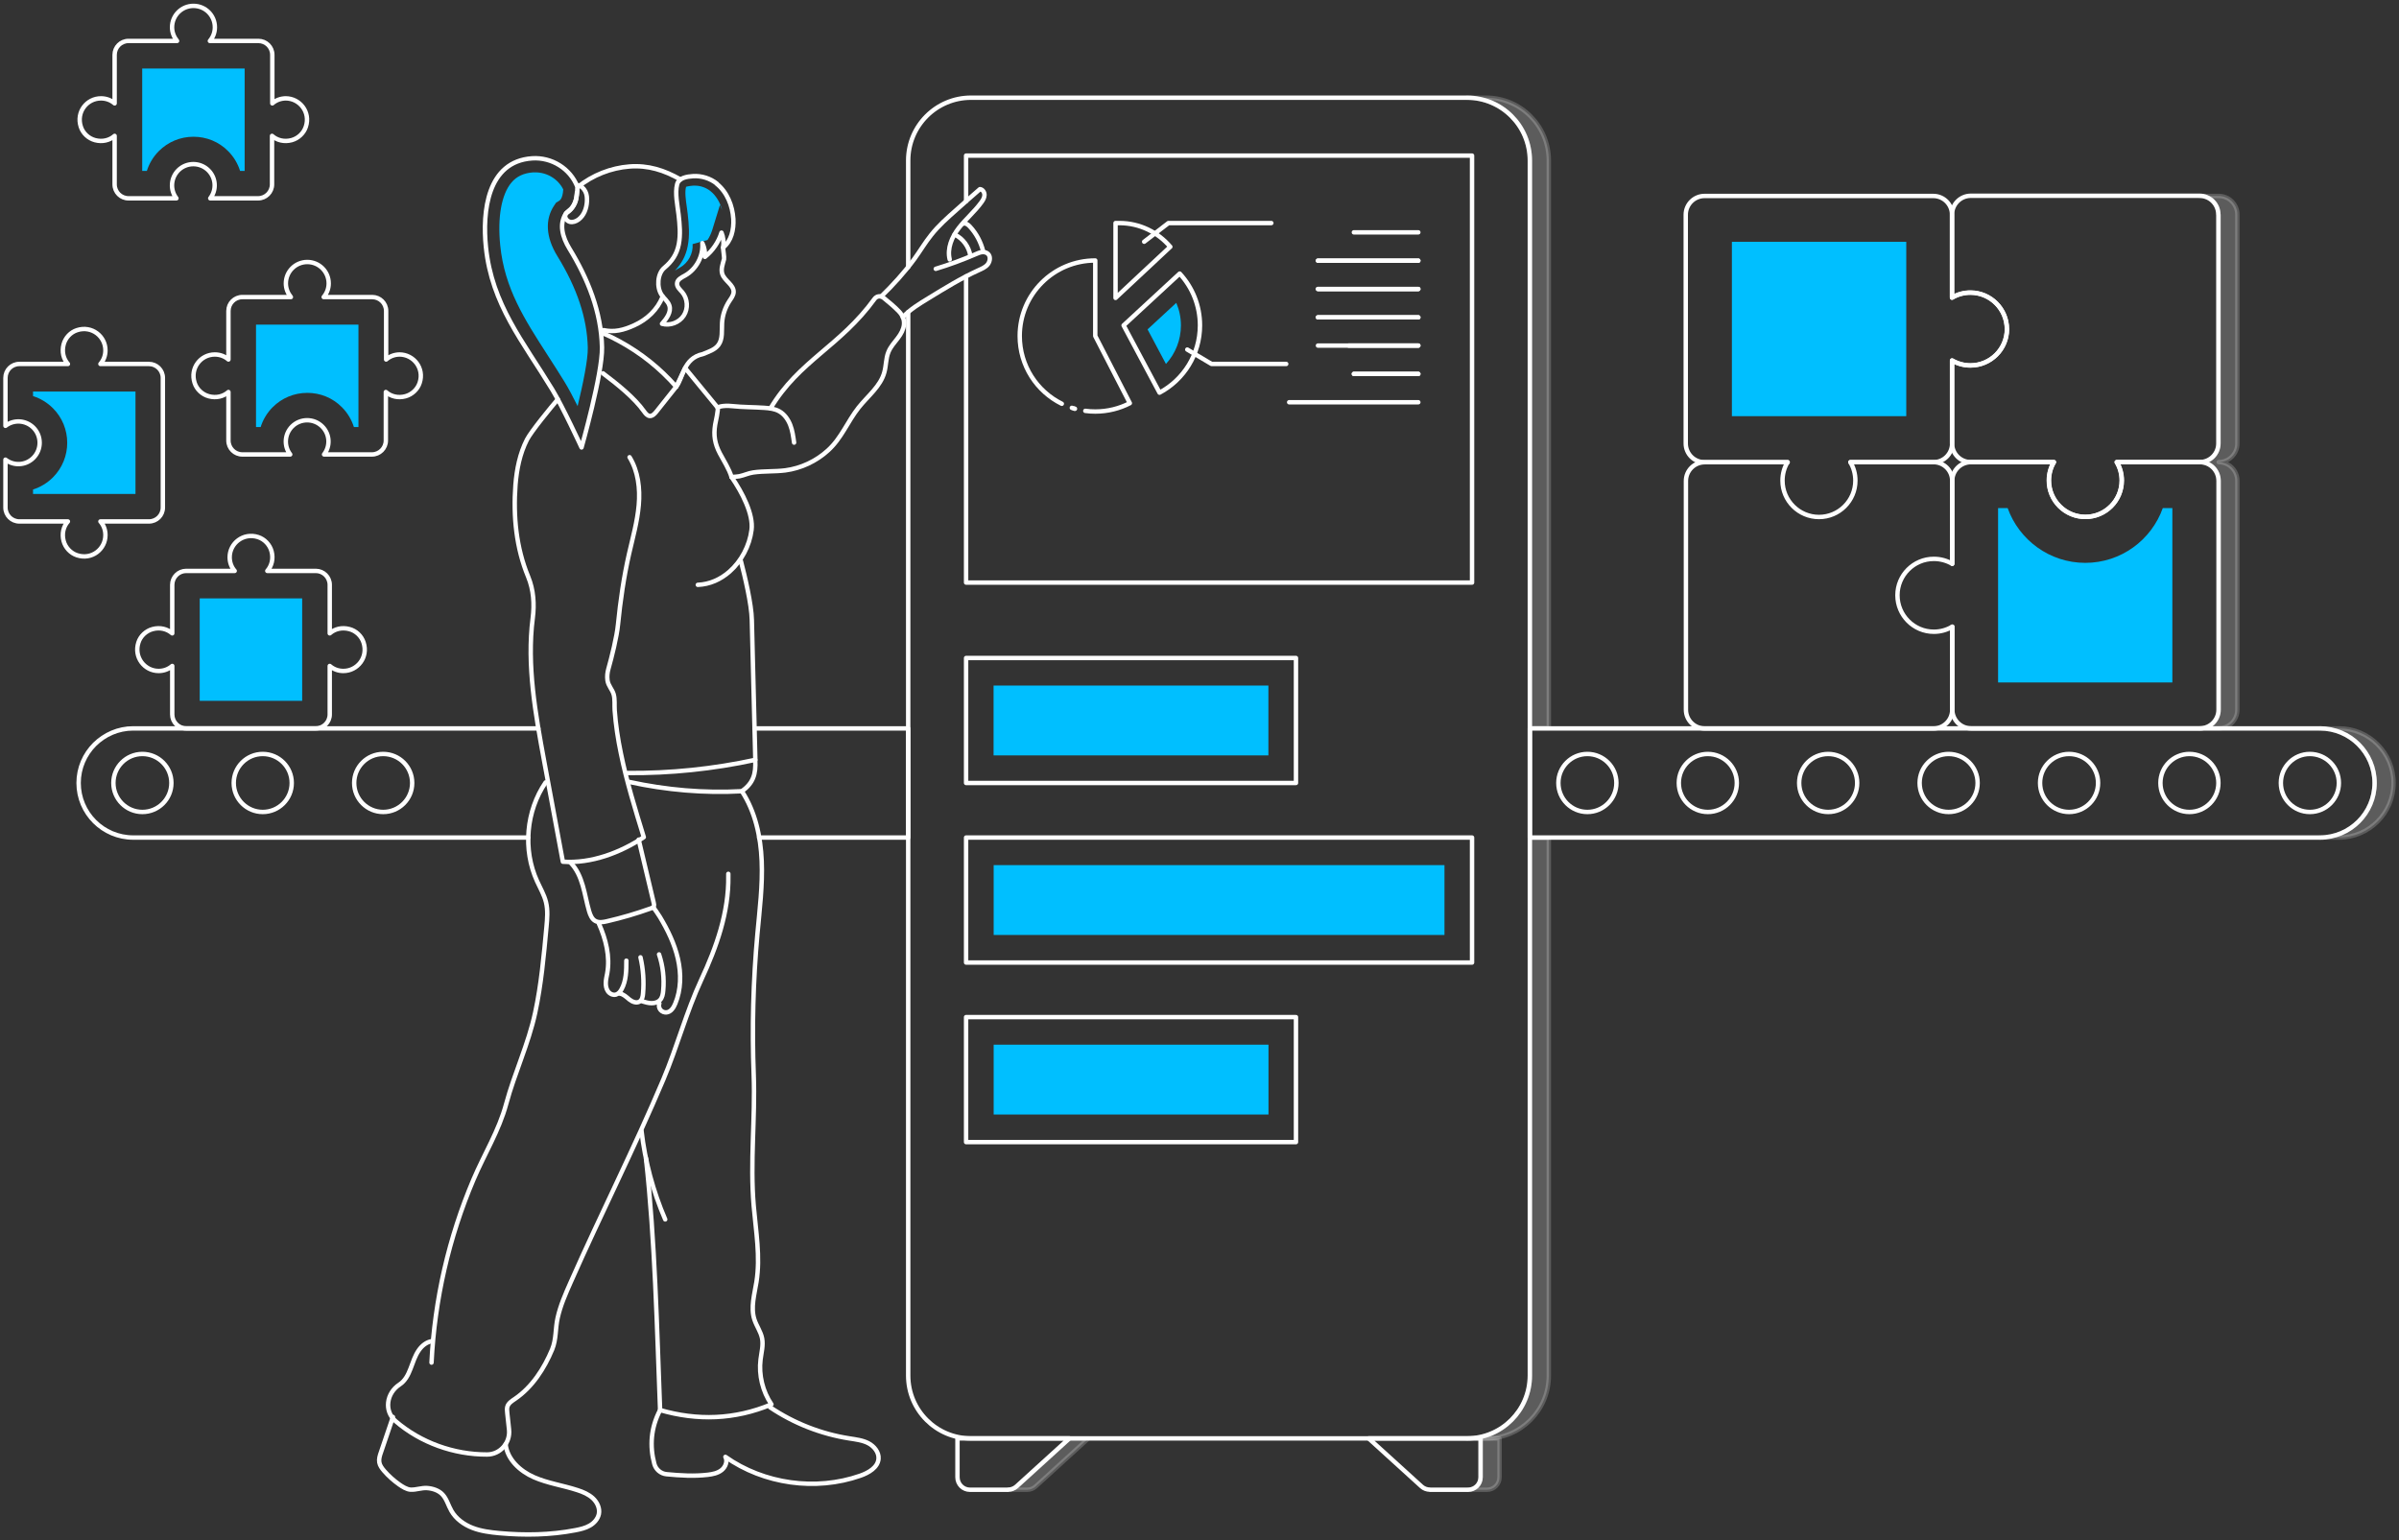 <svg xmlns="http://www.w3.org/2000/svg" width="408" height="262" viewBox="0 0 408 262" fill="none"><rect x="0" y="0" width="408" height="262" fill="#333333" stroke="none"/><path opacity="0.2" d="M377.336 78.603C379.093 78.603 380.511 80.021 380.511 81.794V120.7C380.511 122.457 379.093 123.891 377.336 123.891H374.113C375.87 123.891 377.288 122.457 377.288 120.7V81.794C377.288 80.021 375.87 78.603 374.113 78.603C375.87 78.603 377.288 77.184 377.288 75.428V36.506C377.288 34.765 375.87 33.331 374.113 33.331H377.336C379.093 33.331 380.511 34.765 380.511 36.506V75.428C380.511 77.184 379.093 78.603 377.336 78.603Z" fill="white" stroke="white" stroke-width="0.75" stroke-linecap="round" stroke-linejoin="round"></path><path opacity="0.2" d="M260.184 142.506V233.985C260.184 239.884 255.397 244.671 249.498 244.671H252.721C258.62 244.671 263.407 239.884 263.407 233.985V142.506H260.184Z" fill="white" stroke="white" stroke-width="0.75" stroke-linecap="round" stroke-linejoin="round"></path><path opacity="0.2" d="M260.184 27.303V123.843H263.407V27.303C263.407 21.404 258.62 16.617 252.721 16.617H249.498C255.397 16.617 260.184 21.404 260.184 27.303Z" fill="white" stroke="white" stroke-width="0.75" stroke-linecap="round" stroke-linejoin="round"></path><path opacity="0.2" d="M185.095 244.67L176.118 252.842C175.731 253.196 175.215 253.39 174.683 253.39H171.46C171.992 253.39 172.508 253.196 172.894 252.842L181.871 244.67H185.095Z" fill="white" stroke="white" stroke-width="0.75" stroke-linecap="round" stroke-linejoin="round"></path><path opacity="0.2" d="M255.026 244.67V251.262C255.026 252.439 254.075 253.39 252.898 253.39H249.675C250.851 253.39 251.802 252.439 251.802 251.262V244.67H255.026Z" fill="white" stroke="white" stroke-width="0.75" stroke-linecap="round" stroke-linejoin="round"></path><path opacity="0.2" d="M407.073 133.174C407.073 135.737 406.025 138.058 404.349 139.734C402.673 141.41 400.336 142.457 397.789 142.457H394.566C397.112 142.457 399.449 141.41 401.125 139.734C402.802 138.058 403.849 135.737 403.849 133.174C403.849 128.049 399.691 123.891 394.566 123.891H397.789C402.914 123.891 407.073 128.049 407.073 133.174Z" fill="white" stroke="white" stroke-width="0.75" stroke-linecap="round" stroke-linejoin="round"></path><path d="M164.304 46.998V99.087H250.352V26.465H164.304V34.233" stroke="white" stroke-width="0.75" stroke-linecap="round" stroke-linejoin="round"></path><path d="M154.457 45.418V27.303C154.457 21.404 159.243 16.617 165.142 16.617H249.498C255.396 16.617 260.183 21.404 260.183 27.303V233.969C260.183 239.868 255.396 244.654 249.498 244.654H165.142C159.243 244.654 154.457 239.868 154.457 233.969V53.074" stroke="white" stroke-width="0.75" stroke-linecap="round" stroke-linejoin="round"></path><path d="M171.46 253.39H164.965C163.788 253.39 162.837 252.439 162.837 251.262V244.654H181.871L172.878 252.826C172.491 253.18 171.976 253.374 171.444 253.374L171.46 253.39Z" stroke="white" stroke-width="0.75" stroke-linecap="round" stroke-linejoin="round"></path><path d="M243.18 253.39H249.675C250.852 253.39 251.803 252.439 251.803 251.262V244.654H232.769L241.762 252.826C242.149 253.18 242.664 253.374 243.196 253.374L243.18 253.39Z" stroke="white" stroke-width="0.75" stroke-linecap="round" stroke-linejoin="round"></path><path d="M89.844 142.457H22.653C17.528 142.457 13.37 138.299 13.37 133.174C13.37 130.612 14.418 128.291 16.094 126.615C17.786 124.938 20.107 123.891 22.653 123.891H91.553" stroke="white" stroke-width="0.75" stroke-linecap="round" stroke-linejoin="round"></path><path d="M128.315 123.891H154.457V142.457H129.105" stroke="white" stroke-width="0.75" stroke-linecap="round" stroke-linejoin="round"></path><path d="M403.849 133.174C403.849 135.737 402.801 138.058 401.125 139.734C399.433 141.41 397.112 142.457 394.565 142.457H260.183V123.891H394.565C399.691 123.891 403.849 128.049 403.849 133.174Z" stroke="white" stroke-width="0.75" stroke-linecap="round" stroke-linejoin="round"></path><path d="M220.407 111.916H164.304V133.174H220.407V111.916Z" stroke="white" stroke-width="0.75" stroke-linecap="round" stroke-linejoin="round"></path><path d="M215.717 128.484V116.606H168.978V128.484H215.717Z" fill="#00BFFF"></path><path d="M250.352 142.458H164.304V163.716H250.352V142.458Z" stroke="white" stroke-width="0.75" stroke-linecap="round" stroke-linejoin="round"></path><path d="M245.662 159.026V147.147H168.994V159.026H245.662Z" fill="#00BFFF"></path><path d="M220.407 172.999H164.304V194.257H220.407V172.999Z" stroke="white" stroke-width="0.75" stroke-linecap="round" stroke-linejoin="round"></path><path d="M215.733 189.567V177.689H168.994V189.567H215.733Z" fill="#00BFFF"></path><path d="M61.833 109.289C61.478 108.177 60.544 107.291 59.416 107.001C58.158 106.662 56.934 106.968 56.079 107.726V99.474C56.079 98.169 55.016 97.105 53.71 97.105H45.458C46.216 96.235 46.522 95.026 46.184 93.769C45.877 92.641 44.991 91.706 43.895 91.351C41.397 90.545 39.06 92.399 39.06 94.784C39.06 95.671 39.366 96.476 39.914 97.105H31.662C30.357 97.105 29.293 98.169 29.293 99.474V107.726C28.423 106.968 27.214 106.662 25.957 107.001C24.829 107.307 23.894 108.177 23.54 109.289C22.734 111.787 24.587 114.124 26.972 114.124C27.859 114.124 28.665 113.818 29.293 113.27V121.522C29.293 122.827 30.357 123.891 31.662 123.891H53.71C55.016 123.891 56.079 122.827 56.079 121.522V113.27C56.708 113.818 57.514 114.124 58.4 114.124C60.785 114.124 62.655 111.803 61.833 109.289Z" stroke="white" stroke-width="0.75" stroke-linecap="round" stroke-linejoin="round"></path><path d="M51.39 101.779H33.967V119.201H51.39V101.779Z" fill="#00BFFF"></path><path d="M0.928 72.43C2.346 71.334 4.377 71.447 5.682 72.736C7.1 74.154 7.1 76.459 5.682 77.877C4.377 79.183 2.346 79.279 0.928 78.183V86.323C0.928 87.644 1.991 88.692 3.297 88.692H11.549C10.791 89.546 10.485 90.771 10.823 92.028C11.13 93.156 12.016 94.091 13.112 94.445C15.61 95.267 17.931 93.414 17.931 91.013C17.931 90.126 17.625 89.32 17.077 88.692H25.329C26.65 88.692 27.698 87.628 27.698 86.323V64.275C27.698 62.969 26.634 61.906 25.329 61.906H17.077C17.625 61.277 17.931 60.471 17.931 59.585C17.931 57.199 15.61 55.346 13.112 56.152C12 56.506 11.13 57.441 10.823 58.569C10.485 59.826 10.791 61.051 11.549 61.906H3.297C1.975 61.906 0.928 62.969 0.928 64.275V72.414V72.43Z" stroke="white" stroke-width="0.75" stroke-linecap="round" stroke-linejoin="round"></path><path d="M5.618 84.034V83.26C6.875 82.857 8.036 82.164 9.003 81.197C12.242 77.958 12.242 72.671 9.003 69.432C8.036 68.465 6.875 67.772 5.618 67.369V66.596H23.041V84.018H5.618V84.034Z" fill="#00BFFF"></path><path d="M67.99 60.294C67.104 60.294 66.298 60.6 65.669 61.148V52.896C65.669 51.575 64.606 50.527 63.3 50.527H55.048C55.58 49.899 55.903 49.093 55.903 48.206C55.903 46.192 54.275 44.564 52.26 44.564C50.245 44.564 48.618 46.192 48.618 48.206C48.618 49.093 48.956 49.899 49.472 50.527H41.22C39.898 50.527 38.851 51.591 38.851 52.896V61.148C38.222 60.6 37.416 60.294 36.53 60.294C34.129 60.294 32.291 62.615 33.097 65.113C33.452 66.225 34.386 67.095 35.515 67.401C36.772 67.74 37.997 67.434 38.851 66.676V74.928C38.851 76.25 39.915 77.297 41.22 77.297H49.359C48.263 75.879 48.376 73.848 49.665 72.543C51.084 71.124 53.388 71.124 54.807 72.543C56.112 73.848 56.209 75.879 55.113 77.297H63.252C64.557 77.297 65.621 76.234 65.621 74.928V66.676C66.475 67.434 67.7 67.74 68.957 67.401C70.085 67.095 71.02 66.209 71.375 65.113C72.197 62.615 70.327 60.294 67.942 60.294H67.99Z" stroke="white" stroke-width="0.75" stroke-linecap="round" stroke-linejoin="round"></path><path d="M60.189 72.639C59.802 71.398 59.109 70.222 58.142 69.255C56.579 67.675 54.484 66.821 52.26 66.821C50.036 66.821 47.94 67.691 46.377 69.255C45.41 70.222 44.717 71.398 44.33 72.639H43.541V55.217H60.963V72.639H60.173H60.189Z" fill="#00BFFF"></path><path d="M48.634 16.73C47.747 16.73 46.941 17.036 46.313 17.584V9.332C46.313 8.011 45.249 6.963 43.944 6.963H35.692C36.224 6.335 36.546 5.529 36.546 4.642C36.546 2.628 34.918 1 32.904 1C30.889 1 29.261 2.628 29.261 4.642C29.261 5.529 29.6 6.335 30.115 6.963H21.864C20.542 6.963 19.494 8.027 19.494 9.332V17.584C18.866 17.036 18.06 16.73 17.174 16.73C14.772 16.73 12.935 19.051 13.741 21.549C14.095 22.661 15.03 23.531 16.158 23.838C17.415 24.176 18.64 23.87 19.494 23.112V31.364C19.494 32.686 20.558 33.733 21.864 33.733H30.003C28.907 32.315 29.02 30.284 30.309 28.979C31.727 27.561 34.032 27.561 35.45 28.979C36.756 30.284 36.852 32.315 35.756 33.733H43.895C45.201 33.733 46.264 32.67 46.264 31.364V23.112C47.119 23.87 48.344 24.176 49.601 23.838C50.729 23.531 51.664 22.645 52.018 21.549C52.84 19.051 50.971 16.73 48.585 16.73H48.634Z" stroke="white" stroke-width="0.75" stroke-linecap="round" stroke-linejoin="round"></path><path d="M40.833 29.076C40.447 27.835 39.753 26.658 38.786 25.691C37.223 24.112 35.128 23.258 32.904 23.258C30.68 23.258 28.584 24.128 27.021 25.691C26.054 26.658 25.361 27.835 24.974 29.076H24.185V11.653H41.607V29.076H40.817H40.833Z" fill="#00BFFF"></path><path d="M314.707 78.603H328.825C330.598 78.603 332.016 80.021 332.016 81.794V95.896C331.098 95.364 330.034 95.058 328.89 95.058C325.473 95.058 322.701 97.83 322.701 101.247C322.701 104.663 325.473 107.452 328.89 107.452C330.034 107.452 331.098 107.145 332.016 106.598V120.716C332.016 122.473 330.598 123.907 328.825 123.907H289.919C288.162 123.907 286.728 122.473 286.728 120.716V81.81C286.728 80.037 288.162 78.619 289.919 78.619H304.038" stroke="white" stroke-width="0.75" stroke-linecap="round" stroke-linejoin="round"></path><path d="M332.017 95.896V81.794C332.017 80.021 333.451 78.603 335.208 78.603H349.326C348.778 79.505 348.472 80.585 348.472 81.729C348.472 85.146 351.26 87.918 354.677 87.918C358.094 87.918 360.866 85.146 360.866 81.729C360.866 80.585 360.56 79.505 360.012 78.603H374.13C375.903 78.603 377.321 80.021 377.321 81.794V120.7C377.321 122.456 375.903 123.891 374.13 123.891H335.224C333.467 123.891 332.033 122.456 332.033 120.7V106.581" stroke="white" stroke-width="0.75" stroke-linecap="round" stroke-linejoin="round"></path><path d="M339.816 116.074V86.419H341.444C343.378 91.834 348.568 95.735 354.644 95.735C360.72 95.735 365.893 91.851 367.827 86.419H369.455V116.074H339.8H339.816Z" fill="#00BFFF"></path><path d="M341.332 55.975C341.332 59.392 338.544 62.164 335.127 62.164C333.983 62.164 332.919 61.857 332 61.325V75.428C332 77.201 330.582 78.619 328.809 78.619H314.691C315.239 79.521 315.545 80.601 315.545 81.746C315.545 85.162 312.773 87.934 309.356 87.934C305.939 87.934 303.151 85.162 303.151 81.746C303.151 80.601 303.457 79.521 304.005 78.619H289.887C288.13 78.619 286.696 77.201 286.696 75.428V36.522C286.696 34.765 288.13 33.331 289.887 33.331H328.793C330.566 33.331 331.984 34.765 331.984 36.522V50.64C332.903 50.092 333.967 49.786 335.111 49.786C338.528 49.786 341.316 52.574 341.316 55.991L341.332 55.975Z" stroke="white" stroke-width="0.75" stroke-linecap="round" stroke-linejoin="round"></path><path d="M324.2 41.131H294.545V70.786H324.2V41.131Z" fill="#00BFFF"></path><path d="M377.289 36.506V75.412C377.289 77.184 375.871 78.603 374.098 78.603H359.979C360.527 79.505 360.834 80.585 360.834 81.73C360.834 85.146 358.061 87.918 354.645 87.918C351.228 87.918 348.44 85.146 348.44 81.73C348.44 80.585 348.746 79.505 349.294 78.603H335.176C333.419 78.603 331.984 77.184 331.984 75.412V61.309C332.903 61.841 333.967 62.148 335.111 62.148C338.528 62.148 341.316 59.375 341.316 55.959C341.316 52.542 338.528 49.754 335.111 49.754C333.967 49.754 332.903 50.06 331.984 50.608V36.489C331.984 34.733 333.419 33.298 335.176 33.298H374.082C375.854 33.298 377.273 34.733 377.273 36.489L377.289 36.506Z" stroke="white" stroke-width="0.75" stroke-linecap="round" stroke-linejoin="round"></path><path d="M182.677 69.496C182.548 69.464 182.419 69.416 182.29 69.367" stroke="white" stroke-width="0.75" stroke-linecap="round" stroke-linejoin="round"></path><path d="M182.822 69.529C182.822 69.529 182.726 69.497 182.693 69.497" stroke="white" stroke-width="0.75" stroke-linecap="round" stroke-linejoin="round"></path><path d="M180.582 68.675C176.343 66.58 173.426 62.212 173.426 57.151C173.426 50.06 179.179 44.306 186.271 44.306V57.151L192.154 68.578C190.397 69.481 188.398 69.996 186.271 69.996C185.707 69.996 185.143 69.964 184.579 69.884" stroke="white" stroke-width="0.75" stroke-linecap="round" stroke-linejoin="round"></path><path d="M204.081 55.346C204.081 60.294 201.293 64.613 197.199 66.789L191.091 55.346L200.632 46.53C202.776 48.851 204.081 51.945 204.081 55.346Z" stroke="white" stroke-width="0.75" stroke-linecap="round" stroke-linejoin="round"></path><path d="M195.151 56.039L200.051 51.51C200.567 52.719 200.841 54.008 200.841 55.346C200.841 57.812 199.906 60.149 198.294 61.906L195.167 56.023L195.151 56.039Z" fill="#00BFFF"></path><path d="M199.036 41.969L189.721 50.672V37.94C189.93 37.94 190.172 37.94 190.381 37.94C193.847 37.94 196.957 39.519 199.036 41.985V41.969Z" stroke="white" stroke-width="0.75" stroke-linecap="round" stroke-linejoin="round"></path><path d="M194.588 41.115L198.714 37.94H216.217" stroke="white" stroke-width="0.75" stroke-linecap="round" stroke-linejoin="round"></path><path d="M201.921 59.456L206.047 61.906H218.747" stroke="white" stroke-width="0.75" stroke-linecap="round" stroke-linejoin="round"></path><path d="M241.214 39.519H230.254" stroke="white" stroke-width="0.75" stroke-linecap="round" stroke-linejoin="round"></path><path d="M241.214 44.338H224.146" stroke="white" stroke-width="0.75" stroke-linecap="round" stroke-linejoin="round"></path><path d="M241.214 49.157H224.146" stroke="white" stroke-width="0.75" stroke-linecap="round" stroke-linejoin="round"></path><path d="M241.214 53.976H224.146" stroke="white" stroke-width="0.75" stroke-linecap="round" stroke-linejoin="round"></path><path d="M241.214 58.779H224.146" stroke="white" stroke-width="0.75" stroke-linecap="round" stroke-linejoin="round"></path><path d="M241.214 63.598H230.254" stroke="white" stroke-width="0.75" stroke-linecap="round" stroke-linejoin="round"></path><path d="M241.214 44.338H224.146" stroke="white" stroke-width="0.75" stroke-linecap="round" stroke-linejoin="round"></path><path d="M241.214 49.157H224.146" stroke="white" stroke-width="0.75" stroke-linecap="round" stroke-linejoin="round"></path><path d="M241.214 53.976H224.146" stroke="white" stroke-width="0.75" stroke-linecap="round" stroke-linejoin="round"></path><path d="M241.214 58.779H229.384" stroke="white" stroke-width="0.75" stroke-linecap="round" stroke-linejoin="round"></path><path d="M241.214 63.598H230.254" stroke="white" stroke-width="0.75" stroke-linecap="round" stroke-linejoin="round"></path><path d="M241.214 68.417H219.247" stroke="white" stroke-width="0.75" stroke-linecap="round" stroke-linejoin="round"></path><path d="M392.841 138.106C395.565 138.106 397.773 135.898 397.773 133.174C397.773 130.45 395.565 128.242 392.841 128.242C390.117 128.242 387.909 130.45 387.909 133.174C387.909 135.898 390.117 138.106 392.841 138.106Z" stroke="white" stroke-width="0.75" stroke-linecap="round" stroke-linejoin="round"></path><path d="M372.357 138.106C375.08 138.106 377.288 135.898 377.288 133.174C377.288 130.45 375.08 128.242 372.357 128.242C369.633 128.242 367.425 130.45 367.425 133.174C367.425 135.898 369.633 138.106 372.357 138.106Z" stroke="white" stroke-width="0.75" stroke-linecap="round" stroke-linejoin="round"></path><path d="M351.888 138.106C354.612 138.106 356.82 135.898 356.82 133.174C356.82 130.45 354.612 128.242 351.888 128.242C349.165 128.242 346.957 130.45 346.957 133.174C346.957 135.898 349.165 138.106 351.888 138.106Z" stroke="white" stroke-width="0.75" stroke-linecap="round" stroke-linejoin="round"></path><path d="M331.404 138.106C334.128 138.106 336.336 135.898 336.336 133.174C336.336 130.45 334.128 128.242 331.404 128.242C328.68 128.242 326.472 130.45 326.472 133.174C326.472 135.898 328.68 138.106 331.404 138.106Z" stroke="white" stroke-width="0.75" stroke-linecap="round" stroke-linejoin="round"></path><path d="M310.919 138.106C313.643 138.106 315.851 135.898 315.851 133.174C315.851 130.45 313.643 128.242 310.919 128.242C308.195 128.242 305.987 130.45 305.987 133.174C305.987 135.898 308.195 138.106 310.919 138.106Z" stroke="white" stroke-width="0.75" stroke-linecap="round" stroke-linejoin="round"></path><path d="M290.451 138.106C293.175 138.106 295.383 135.898 295.383 133.174C295.383 130.45 293.175 128.242 290.451 128.242C287.727 128.242 285.519 130.45 285.519 133.174C285.519 135.898 287.727 138.106 290.451 138.106Z" stroke="white" stroke-width="0.75" stroke-linecap="round" stroke-linejoin="round"></path><path d="M269.966 138.106C272.69 138.106 274.898 135.898 274.898 133.174C274.898 130.45 272.69 128.242 269.966 128.242C267.243 128.242 265.035 130.45 265.035 133.174C265.035 135.898 267.243 138.106 269.966 138.106Z" stroke="white" stroke-width="0.75" stroke-linecap="round" stroke-linejoin="round"></path><path d="M65.169 138.106C67.893 138.106 70.101 135.898 70.101 133.174C70.101 130.45 67.893 128.242 65.169 128.242C62.445 128.242 60.237 130.45 60.237 133.174C60.237 135.898 62.445 138.106 65.169 138.106Z" stroke="white" stroke-width="0.75" stroke-linecap="round" stroke-linejoin="round"></path><path d="M44.685 138.106C47.408 138.106 49.616 135.898 49.616 133.174C49.616 130.45 47.408 128.242 44.685 128.242C41.961 128.242 39.753 130.45 39.753 133.174C39.753 135.898 41.961 138.106 44.685 138.106Z" stroke="white" stroke-width="0.75" stroke-linecap="round" stroke-linejoin="round"></path><path d="M24.217 138.106C26.941 138.106 29.149 135.898 29.149 133.174C29.149 130.45 26.941 128.242 24.217 128.242C21.493 128.242 19.285 130.45 19.285 133.174C19.285 135.898 21.493 138.106 24.217 138.106Z" stroke="white" stroke-width="0.75" stroke-linecap="round" stroke-linejoin="round"></path><path d="M122.03 69.303C122.03 69.303 122.771 68.884 124.576 69.077C126.381 69.271 128.203 69.239 130.024 69.368C130.894 69.432 131.78 69.529 132.538 69.964C133.424 70.463 134.037 71.35 134.408 72.301C134.778 73.252 134.907 74.267 135.052 75.282" stroke="white" stroke-width="0.75" stroke-linecap="round" stroke-linejoin="round"></path><path d="M131.039 69.464C135.89 61.342 142.869 58.924 148.735 50.833C149.09 50.35 149.767 50.253 150.234 50.624C151.137 51.365 152.072 52.123 152.861 52.945C154.28 54.411 153.844 56.023 152.684 57.522C152.104 58.279 151.443 58.988 151.088 59.891C150.653 60.955 150.718 62.163 150.412 63.276C149.783 65.693 147.591 67.353 146.028 69.319C144.142 71.705 143.111 74.541 140.806 76.62C138.807 78.441 136.245 79.65 133.553 80.005C131.748 80.23 129.911 80.102 128.106 80.359C127.284 80.472 126.542 80.843 125.753 81.004C125.414 81.069 124.931 81.101 124.415 81.133" stroke="white" stroke-width="0.75" stroke-linecap="round" stroke-linejoin="round"></path><path d="M115.002 65.774L116.517 62.599L122.029 69.303C122.239 69.529 121.675 71.914 121.626 72.237C121.336 74.058 121.562 75.46 122.432 77.12C123.125 78.442 123.98 79.715 124.415 81.133" stroke="white" stroke-width="0.75" stroke-linecap="round" stroke-linejoin="round"></path><path d="M125.995 95.397C126.672 97.975 127.816 102.778 127.864 105.453L128.461 129.242" stroke="white" stroke-width="0.75" stroke-linecap="round" stroke-linejoin="round"></path><path d="M107.073 77.765C108.539 80.166 108.878 83.099 108.636 85.904C108.394 88.708 107.621 91.432 106.992 94.172C106.09 98.136 105.509 102.166 105.106 106.211C104.897 108.354 104.043 111.739 103.463 113.802C103.301 114.398 103.221 115.011 103.318 115.736C103.463 116.671 104.123 117.251 104.365 118.089C104.607 118.927 104.478 119.959 104.542 120.829C104.72 123.279 105.09 125.712 105.59 128.114C106.573 132.949 108.04 137.671 109.49 142.393C105.477 145.052 100.529 146.906 95.727 146.567C94.663 140.878 93.615 135.173 92.552 129.484C91.069 121.457 89.57 113.173 90.601 105.147C90.908 102.762 90.746 100.328 89.828 98.104C87.797 93.205 87.265 87.854 87.668 82.471C87.878 79.811 88.409 77.152 89.618 74.783C90.327 73.381 93.841 69.11 94.872 67.917" stroke="white" stroke-width="0.75" stroke-linecap="round" stroke-linejoin="round"></path><path d="M97.017 146.712C98.08 147.776 98.693 149.194 99.112 150.629C99.531 152.063 99.773 153.546 100.192 154.98C100.385 155.625 100.659 156.318 101.239 156.64C101.836 156.979 102.577 156.85 103.254 156.689C105.768 156.108 108.234 155.383 110.668 154.513C110.861 154.448 111.07 154.368 111.167 154.191C111.28 153.997 111.232 153.739 111.167 153.514C110.313 149.952 109.475 146.374 108.621 142.812" stroke="white" stroke-width="0.75" stroke-linecap="round" stroke-linejoin="round"></path><path d="M101.852 157.092C103.044 159.751 103.786 162.7 103.27 165.569C103.173 166.085 103.044 166.601 103.028 167.116C103.012 167.632 103.093 168.18 103.399 168.615C103.705 169.05 104.269 169.308 104.769 169.163C105.188 169.034 105.494 168.664 105.703 168.277C106.509 166.826 106.525 165.07 106.525 163.393" stroke="white" stroke-width="0.75" stroke-linecap="round" stroke-linejoin="round"></path><path d="M105.429 169.002C106.058 169.099 106.541 169.598 107.041 170.001C107.541 170.404 108.266 170.694 108.798 170.34C109.217 170.049 109.329 169.485 109.362 168.97C109.539 166.923 109.394 164.828 108.927 162.829" stroke="white" stroke-width="0.75" stroke-linecap="round" stroke-linejoin="round"></path><path d="M109.266 170.324C109.765 170.469 110.281 170.63 110.813 170.63C111.345 170.63 111.893 170.485 112.247 170.098C112.65 169.679 112.747 169.067 112.795 168.486C112.989 166.407 112.747 164.312 112.086 162.33" stroke="white" stroke-width="0.75" stroke-linecap="round" stroke-linejoin="round"></path><path d="M112.134 170.662C112.005 171.032 112.07 171.468 112.327 171.774C112.585 172.08 112.988 172.241 113.375 172.193C114.1 172.112 114.568 171.387 114.842 170.71C115.841 168.325 115.873 165.601 115.293 163.071C114.713 160.54 113.568 158.187 112.231 155.963C111.876 155.367 111.538 154.948 111.151 154.368" stroke="white" stroke-width="0.75" stroke-linecap="round" stroke-linejoin="round"></path><path d="M92.794 133.077C89.474 137.929 88.894 144.536 91.343 149.887C91.875 151.064 92.552 152.192 92.858 153.449C93.197 154.819 93.068 156.253 92.939 157.656C92.488 162.539 92.052 167.439 91.021 172.241C89.861 177.608 87.507 182.508 86.089 187.762C84.864 192.323 82.382 196.255 80.529 200.623C76.338 210.47 73.905 221.075 73.389 231.761" stroke="white" stroke-width="0.75" stroke-linecap="round" stroke-linejoin="round"></path><path d="M73.437 228.119C72.535 228.264 71.761 228.892 71.245 229.634C69.908 231.519 69.892 234.211 67.941 235.5C65.733 236.951 65.266 239.997 67.281 241.721C71.552 245.396 77.209 247.411 82.833 247.394C85.09 247.394 86.814 245.38 86.573 243.156L86.266 240.287C86.234 239.932 86.186 239.562 86.299 239.223C86.492 238.643 87.056 238.288 87.556 237.95C90.505 235.951 92.552 232.776 93.906 229.521C94.631 227.748 94.421 226.023 94.84 224.154C95.308 222.043 96.194 220.044 97.065 218.078C102.174 206.522 107.895 195.256 112.811 183.62C115.164 178.06 116.743 172.064 119.274 166.633C121.852 161.105 123.964 155.174 123.867 149.001V148.63" stroke="white" stroke-width="0.75" stroke-linecap="round" stroke-linejoin="round"></path><path d="M66.829 241.012C66.153 243.027 65.46 245.025 64.783 247.04C64.589 247.588 64.412 248.168 64.509 248.732C64.605 249.28 64.96 249.747 65.331 250.182C66.088 251.053 66.958 251.826 67.893 252.487C68.425 252.858 69.166 253.341 69.843 253.374C70.762 253.422 71.697 253.035 72.632 253.1C73.566 253.164 74.598 253.486 75.259 254.196C75.984 254.969 76.242 256.065 76.774 256.984C77.547 258.338 78.901 259.305 80.352 259.869C81.802 260.433 83.382 260.626 84.929 260.771C89.232 261.158 93.6 261.094 97.854 260.272C98.692 260.11 99.547 259.917 100.304 259.482C101.062 259.047 101.674 258.354 101.851 257.516C102.045 256.532 101.561 255.517 100.836 254.84C100.111 254.163 99.16 253.76 98.209 253.454C95.759 252.648 93.164 252.294 90.811 251.262C88.458 250.231 86.266 248.232 85.992 245.67" stroke="white" stroke-width="0.75" stroke-linecap="round" stroke-linejoin="round"></path><path d="M109.104 192.355C109.7 197.529 111.07 202.622 113.133 207.408" stroke="white" stroke-width="0.75" stroke-linecap="round" stroke-linejoin="round"></path><path d="M109.861 197.045C111.409 211.18 111.715 225.636 112.263 239.835C118.597 241.673 124.947 241.479 131.2 238.868C129.701 236.66 129.024 233.888 129.347 231.245C129.492 230.036 129.846 228.811 129.605 227.619C129.379 226.491 128.654 225.524 128.299 224.428C127.638 222.381 128.315 220.173 128.654 218.029C129.331 213.758 128.557 209.423 128.186 205.12C127.542 197.609 128.46 190.276 128.186 182.862C127.88 174.868 128.09 166.842 128.815 158.864C129.186 154.722 129.717 150.58 129.54 146.422C129.363 142.264 128.444 138.058 126.172 134.576C119.757 134.931 113.294 134.367 107.025 132.997" stroke="white" stroke-width="0.75" stroke-linecap="round" stroke-linejoin="round"></path><path d="M126.156 134.593C128.09 133.207 128.589 131.692 128.444 129.242C121.305 130.789 113.987 131.547 106.687 131.482" stroke="white" stroke-width="0.75" stroke-linecap="round" stroke-linejoin="round"></path><path d="M112.263 239.835C110.684 242.849 110.474 245.944 111.28 248.974C111.538 249.941 112.36 250.65 113.359 250.746C115.696 250.972 118.049 251.117 120.37 250.843C121.208 250.746 122.078 250.569 122.739 250.037C123.4 249.505 123.77 248.538 123.367 247.797C129.927 252.423 138.743 253.647 146.302 251.004C147.72 250.505 149.283 249.618 149.412 248.135C149.509 247.023 148.671 245.992 147.688 245.476C146.705 244.96 145.544 244.832 144.432 244.654C139.629 243.897 135.004 242.076 130.975 239.368" stroke="white" stroke-width="0.75" stroke-linecap="round" stroke-linejoin="round"></path><path d="M149.864 50.431C151.846 48.513 153.877 46.272 155.505 44.048C156.488 42.694 157.326 41.26 158.373 39.955C159.614 38.391 161.113 37.054 162.612 35.732C163.95 34.539 165.288 33.347 166.658 32.17C167.125 32.202 167.447 32.718 167.431 33.185C167.415 33.653 167.157 34.072 166.867 34.459C165.739 36.006 164.24 37.263 163.063 38.778C161.887 40.293 161.049 42.259 161.516 44.129" stroke="white" stroke-width="0.75" stroke-linecap="round" stroke-linejoin="round"></path><path d="M159.147 45.724C161.451 45.031 163.708 44.193 165.916 43.242C166.254 43.097 166.609 42.936 166.963 42.888C167.318 42.839 167.737 42.904 168.011 43.162C168.495 43.597 168.398 44.419 168.011 44.934C167.624 45.45 166.98 45.708 166.383 45.982C163.45 47.32 160.71 49.012 157.97 50.688C156.359 51.671 154.827 52.59 153.538 53.944" stroke="white" stroke-width="0.75" stroke-linecap="round" stroke-linejoin="round"></path><path d="M163.82 38.036C164.223 37.891 164.658 38.214 164.948 38.536C166.044 39.713 166.818 41.179 167.205 42.727" stroke="white" stroke-width="0.75" stroke-linecap="round" stroke-linejoin="round"></path><path d="M162.354 39.89C163.773 40.567 164.82 41.985 165.03 43.548" stroke="white" stroke-width="0.75" stroke-linecap="round" stroke-linejoin="round"></path><path d="M118.678 99.474C120.708 99.393 122.562 98.555 124.077 97.217C126.075 95.461 127.478 92.834 127.816 90.126C128.154 87.499 126.253 83.792 124.415 81.133" stroke="white" stroke-width="0.75" stroke-linecap="round" stroke-linejoin="round"></path><path d="M102.561 63.501C102.561 63.501 102.625 63.55 102.657 63.582C104.962 65.323 107.879 67.643 109.523 69.964C109.781 70.319 110.071 70.706 110.49 70.754C110.957 70.786 111.344 70.383 111.634 70.013C112.763 68.61 113.891 67.192 115.003 65.774C112.279 62.663 108.991 60.036 105.349 58.054C104.478 57.57 103.592 57.135 102.689 56.748" stroke="white" stroke-width="0.75" stroke-linecap="round" stroke-linejoin="round"></path><path d="M115.002 65.774C116.179 64.355 116.163 60.938 119.531 60.229C120.498 59.826 121.578 59.504 122.191 58.666C122.948 57.635 122.722 56.216 122.803 54.927C122.884 53.605 123.319 52.316 124.044 51.204C124.35 50.736 124.737 50.253 124.769 49.689C124.818 48.448 123.254 47.787 122.851 46.627C122.561 45.805 122.916 44.918 123.141 44.064C123.206 43.822 122.964 42.404 122.98 42.098" stroke="white" stroke-width="0.75" stroke-linecap="round" stroke-linejoin="round"></path><path d="M114.826 45.982C115.954 44.789 116.647 43.468 116.953 41.889C117.324 40.035 117.163 38.198 116.953 36.328C116.921 35.99 116.856 35.619 116.808 35.232C116.631 34.023 116.437 32.654 116.679 31.767C116.744 31.767 117.05 31.638 117.904 31.574C118.001 31.574 118.081 31.574 118.178 31.574C119.129 31.574 120.112 31.912 120.853 32.525C121.772 33.266 122.465 34.41 122.82 35.748L122.449 34.846L121.127 39.133C120.934 39.729 120.676 40.309 120.322 40.825L117.791 41.518C117.92 43.097 117.034 44.725 115.664 45.499L115.535 45.579C115.325 45.692 115.067 45.837 114.81 46.014L114.826 45.982Z" fill="#00BFFF"></path><path d="M121.885 31.252C123.658 32.67 124.576 34.975 124.721 37.247C124.818 39.036 124.383 41.002 122.981 42.098C123.126 41.244 123.029 40.358 122.707 39.568C122.207 41.179 121.208 42.646 119.886 43.694C119.951 42.888 119.806 42.082 119.451 41.357C119.628 43.549 118.42 45.805 116.502 46.869C115.921 47.191 115.196 47.53 115.148 48.19C115.1 48.803 115.648 49.254 116.05 49.721C116.953 50.801 117.066 52.477 116.292 53.67C115.519 54.863 113.955 55.459 112.585 55.072C113.359 54.202 114.197 53.09 113.842 51.978C113.617 51.253 112.94 50.785 112.521 50.157C111.651 48.867 111.796 46.53 112.988 45.547C114.278 44.467 115.1 43.259 115.438 41.566C115.76 39.906 115.599 38.182 115.406 36.489C115.228 34.942 114.761 32.863 115.164 31.332C115.454 30.22 116.872 30.027 117.856 29.962C119.306 29.866 120.805 30.333 121.933 31.252H121.885Z" stroke="white" stroke-width="0.75" stroke-linecap="round" stroke-linejoin="round"></path><path d="M115.728 30.526C112.972 28.947 110.216 28.076 107.058 28.318C103.899 28.56 100.804 29.785 98.322 31.767" stroke="white" stroke-width="0.75" stroke-linecap="round" stroke-linejoin="round"></path><path d="M112.698 50.463C111.812 52.671 110.055 54.331 107.895 55.314C106.042 56.168 104.462 56.539 102.641 56.152" stroke="white" stroke-width="0.75" stroke-linecap="round" stroke-linejoin="round"></path><path d="M96.952 35.652C96.646 35.925 96.259 36.167 96.146 36.554C96.001 37.054 96.42 37.602 96.92 37.731C97.419 37.86 97.968 37.65 98.386 37.344C99.321 36.651 99.757 35.442 99.821 34.282C99.853 33.685 99.821 33.089 99.547 32.557C99.273 32.025 98.806 31.574 98.225 31.493C98.242 31.493 98.048 33.476 98.032 33.653C97.919 34.427 97.532 35.152 96.952 35.668V35.652Z" stroke="white" stroke-width="0.75" stroke-linecap="round" stroke-linejoin="round"></path><path d="M96.275 36.28C95.018 38.117 95.679 40.374 96.839 42.276C99.966 47.385 102.255 53.041 102.383 59.085C102.48 63.534 98.902 76.105 98.902 76.105C98.902 76.105 95.711 69.191 93.938 66.273C88.958 58.086 83.64 51.817 82.64 42.018C82.028 36.022 82.85 27.464 90.489 26.932C93.809 26.707 96.984 28.657 98.193 31.767C98.193 33.75 97.742 35.41 96.259 36.28H96.275Z" stroke="white" stroke-width="0.75" stroke-linecap="round" stroke-linejoin="round"></path><path d="M98.225 69.126C99.144 65.338 100.014 61.132 99.966 59.133C99.853 54.137 98.161 49.028 94.776 43.532C92.826 40.357 92.649 37.295 94.277 34.91L94.583 34.459L95.05 34.185C95.228 34.072 95.695 33.798 95.792 32.218C94.921 30.462 93.068 29.317 91.037 29.317C90.924 29.317 90.795 29.317 90.683 29.317C89.087 29.43 87.862 29.994 86.976 31.058C85.284 33.073 84.59 36.957 85.074 41.743C85.815 49.077 89.2 54.298 93.1 60.358C94.067 61.857 95.05 63.388 96.033 64.984C96.678 66.032 97.484 67.563 98.257 69.11L98.225 69.126Z" fill="#00BFFF"></path></svg>